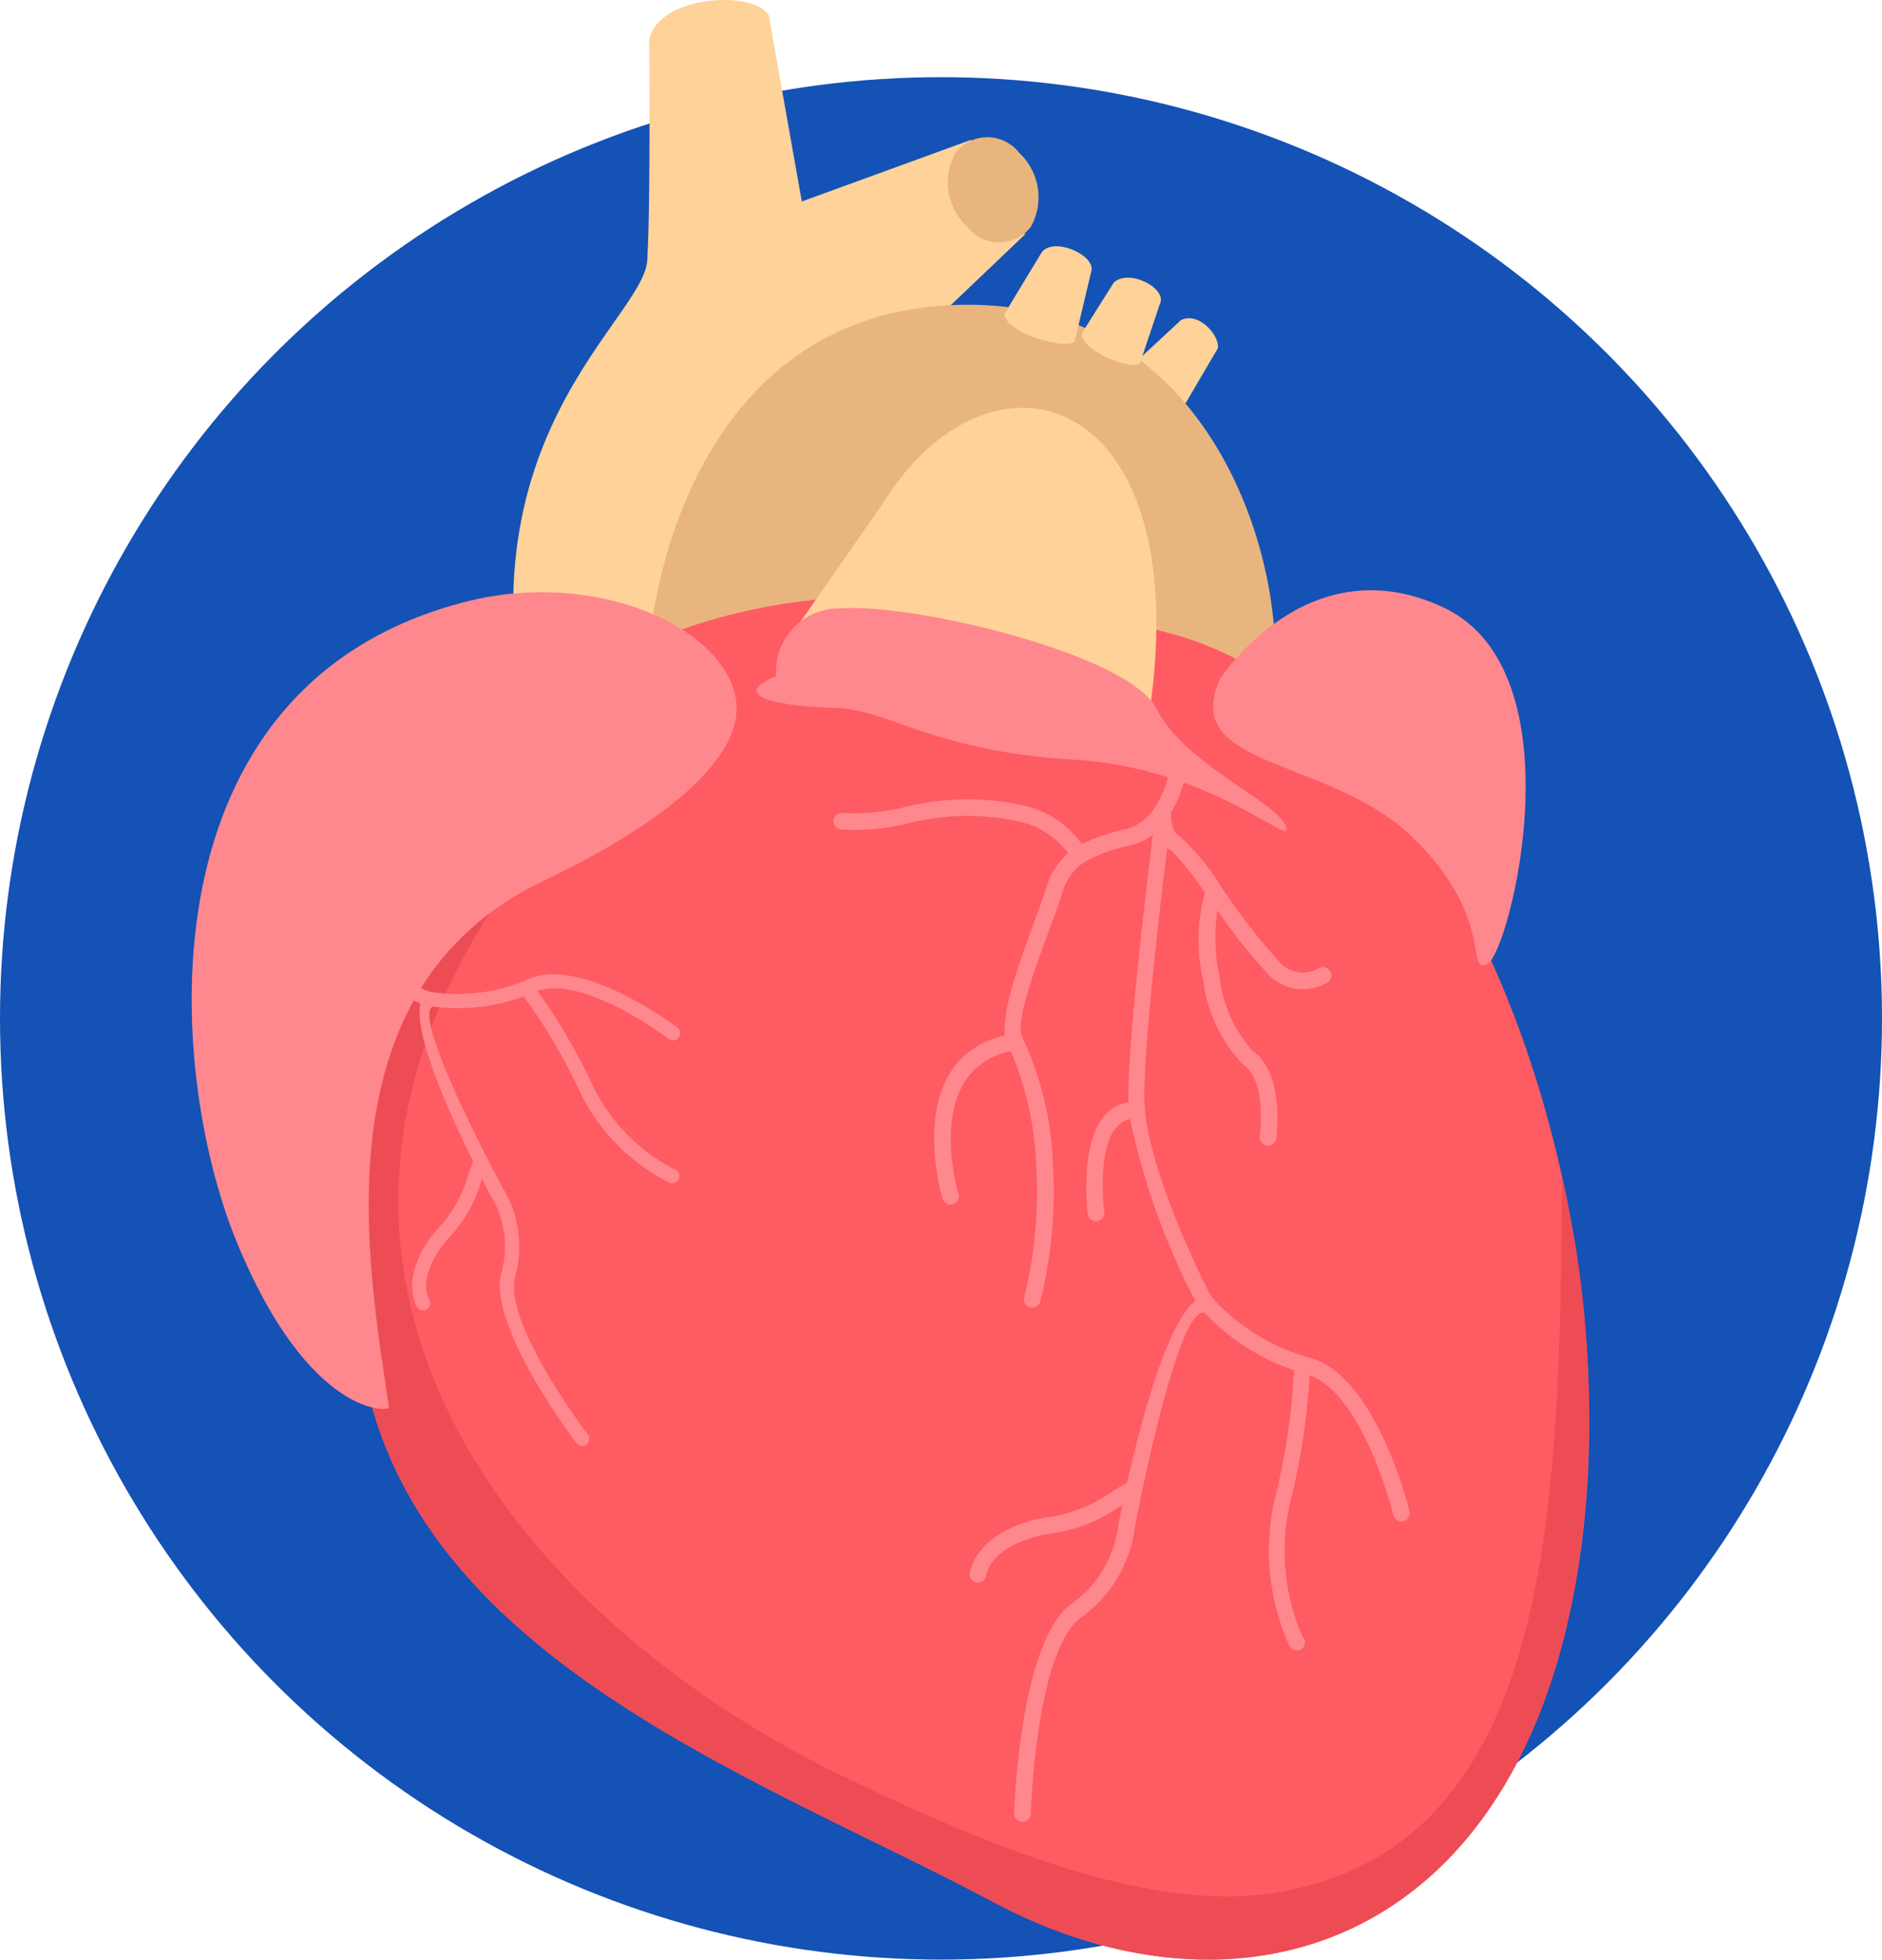 <svg xmlns="http://www.w3.org/2000/svg" width="75" height="78.075" viewBox="0 0 75 78.075">
    <defs>
        <style>
            .prefix__cls-2{fill:#fed298}.prefix__cls-3{fill:#e8b57f}.prefix__cls-6{fill:#ff878e}
        </style>
    </defs>
    <g id="prefix__Group_608" data-name="Group 608" transform="translate(0 4.1)">
        <circle id="prefix__Ellipse_149" cx="37.5" cy="37.5" r="37.5" fill="#1452b5" data-name="Ellipse 149" transform="translate(0 -1.025)"/>
        <g id="prefix__Group_607" data-name="Group 607" transform="translate(7.64 -4.1)">
            <g id="prefix__Group_603" data-name="Group 603" transform="translate(12.807)">
                <path id="prefix__Path_926" d="M290.623 98.776l1.8-1.67c.7-.344 1.54.595 1.472 1.12l-1.328 2.262c-.211.36-2.023-.846-1.946-1.711z" class="prefix__cls-2" data-name="Path 926" transform="translate(-265.807 -84.353)"/>
                <path id="prefix__Path_927" d="M170.823 60.081c-2.789-5.436-3.681-10.754-.237-15.815l6.6-6.29-2.17-3.758-6.732 2.452-1.316-7.412c-.579-1.025-4.453-.822-4.77 1.011 0 0 .07 6.158-.073 8.735s-8.833 7.792-3.749 22.2c2.04 8.679 12.45-1.123 12.45-1.123z" class="prefix__cls-2" data-name="Path 927" transform="translate(-156.778 -28.643)"/>
            </g>
            <g id="prefix__Group_604" data-name="Group 604" transform="translate(18.282 5.47)">
                <path id="prefix__Path_928" d="M250.489 58.753a1.611 1.611 0 0 1 2.532.018 2.417 2.417 0 0 1 .452 2.959 1.611 1.611 0 0 1-2.532-.019 2.416 2.416 0 0 1-.452-2.959z" class="prefix__cls-3" data-name="Path 928" transform="translate(-238.324 -58.149)"/>
                <path id="prefix__Path_929" d="M211.056 109.706c.864-4.393-1.987-16.143-12.861-15.563s-11.887 13.139-11.887 13.139l6.071 2.31s2.108-6.056 7.006-6.344 3.456 3.952 3.456 3.952l8.214 2.507z" class="prefix__cls-3" data-name="Path 929" transform="translate(-186.308 -87.452)"/>
            </g>
            <path id="prefix__Path_930" d="M262.345 84.278l1.485-2.452c.44-.642 2.06.04 2 .68l-.667 2.817c-.095.419-2.685-.204-2.818-1.045z" class="prefix__cls-2" data-name="Path 930" transform="translate(-229.967 -71.756)"/>
            <path id="prefix__Path_931" fill="#ff5b62" d="M154.8 158.063c11.875 2.969 18.974 23.105 16.393 37.821s-13.554 17.942-23.235 12.778-24.267-10.068-25.3-22.847c-1.794-22.2 9.524-33.407 32.141-27.753z" data-name="Path 931" transform="translate(-116.027 -132.887)"/>
            <path id="prefix__Path_932" fill="#ed4c54" d="M170.647 225.633a42.44 42.44 0 0 1 .549 16.081c-2.582 14.715-13.554 17.942-23.235 12.778s-24.267-10.068-25.3-22.847a43.5 43.5 0 0 1 .653-12.773 38.7 38.7 0 0 1 6.166-6c-12.132 15.689-1.113 30.124 12.726 36.721 5.383 2.566 11.834 5.322 16.9 4.547 11.335-1.732 11.406-15.569 11.538-28.507z" data-name="Path 932" transform="translate(-116.03 -178.717)"/>
            <g id="prefix__Group_605" data-name="Group 605" transform="translate(0 23.516)">
                <path id="prefix__Path_933" d="M307.506 159.043s3.476-5.434 8.924-2.867 2.642 13.722 1.748 14.2.325-1.853-3-5.059-9.261-2.704-7.672-6.274z" class="prefix__cls-6" data-name="Path 933" transform="translate(-266.539 -155.487)"/>
                <path id="prefix__Path_934" d="M98.632 156.29c-13 3.308-12 18.587-9.125 25.552s6.078 6.736 6.05 6.546c-.791-5.487-2.97-16.622 6.166-20.977 4.512-2.151 8.019-4.8 7.666-7.21-.421-2.86-5.556-5.234-10.757-3.911z" class="prefix__cls-6" data-name="Path 934" transform="translate(-87.698 -155.835)"/>
            </g>
            <path id="prefix__Path_935" d="M218.513 124.8l3.259-4.68c4.492-7.29 13.123-4.334 10.42 9.657 0 0-6.376-6.125-13.679-4.977z" class="prefix__cls-2" data-name="Path 935" transform="translate(-194.261 -100.017)"/>
            <path id="prefix__Path_936" d="M209.879 162.021a2.519 2.519 0 0 1 2.6-2.693c2.816-.216 11.46 1.8 12.575 4.012s4.754 3.665 5.146 4.669-2.834-2.316-8.466-2.656-7.347-2-9.5-2.061-4.332-.441-2.348-1.272z" class="prefix__cls-6" data-name="Path 936" transform="translate(-186.592 -135.087)"/>
            <path id="prefix__Path_937" d="M278.967 90.55l1.281-2.034c.61-.583 2.176.239 1.835.864l-.778 2.317c-.123.367-2.283-.364-2.338-1.147z" class="prefix__cls-2" data-name="Path 937" transform="translate(-243.507 -77.253)"/>
            <g id="prefix__Group_606" data-name="Group 606" transform="translate(7.507 30.362)">
                <path id="prefix__Path_938" d="M244.447 227.324a.332.332 0 0 1-.593.3 9.237 9.237 0 0 1-.583-5.849 26.113 26.113 0 0 0 .769-5.133 8.661 8.661 0 0 1-1.97-.958 8.457 8.457 0 0 1-1.6-1.341c-.825-.153-1.931 4.522-2.463 7.026a.326.326 0 0 1-.026.121c-.159.75-.26 1.283-.281 1.393a5.244 5.244 0 0 1-2.159 3.621c-1.792 1.321-1.99 7.774-1.991 7.792a.332.332 0 1 1-.663-.021c0-.019.207-6.792 2.261-8.307a4.524 4.524 0 0 0 1.89-3.148.307.307 0 0 1 .008-.053c.012-.065.066-.342.154-.762l-.141.094-.018.013a6.387 6.387 0 0 1-2.854 1.062c-2.282.446-2.41 1.625-2.41 1.628a.332.332 0 1 1-.661-.067s.181-1.674 2.943-2.214a5.833 5.833 0 0 0 2.609-.96l.02-.012a5.794 5.794 0 0 1 .7-.421c.522-2.32 1.571-6.358 2.718-7.25l-.007-.015-.007-.013a28.4 28.4 0 0 1-2.585-7.215c-1.472.3-1.027 3.7-1.026 3.714a.332.332 0 0 1-.658.083c0-.012-.544-4.154 1.622-4.465 0-.079-.006-.158-.006-.234 0-2.364.728-8.435.977-10.437a2.219 2.219 0 0 1-.869.432 6.26 6.26 0 0 0-1.822.645 2.143 2.143 0 0 0-.926 1.281c-.113.372-.293.861-.5 1.411-.6 1.616-1.4 3.787-1.081 4.32v.007a12.738 12.738 0 0 1 1.209 4.956 18.184 18.184 0 0 1-.493 5.535.332.332 0 1 1-.645-.156 17.512 17.512 0 0 0 .475-5.335 12.89 12.89 0 0 0-1.012-4.467c-3.56.785-2.091 5.671-2.086 5.685a.332.332 0 1 1-.637.187c-.005-.016-1.659-5.515 2.488-6.5-.115-1.027.6-2.968 1.154-4.466.2-.553.386-1.046.485-1.375a2.846 2.846 0 0 1 .881-1.412 3.3 3.3 0 0 0-2.1-1.293 9.585 9.585 0 0 0-4.2.084 9.081 9.081 0 0 1-2.742.265.332.332 0 0 1 .036-.663 8.381 8.381 0 0 0 2.524-.241 10.354 10.354 0 0 1 4.534-.093 3.926 3.926 0 0 1 2.494 1.573 7.845 7.845 0 0 1 1.793-.6 1.9 1.9 0 0 0 1.108-.848.324.324 0 0 1 .068-.1 4.668 4.668 0 0 0 .549-1.439.333.333 0 0 1 .656.112 5.387 5.387 0 0 1-.629 1.64c0 .047.005.11.012.182a.252.252 0 0 1 .005.047c.029.247.105.566.3.659a9.51 9.51 0 0 1 1.7 2.057V197.399l.153.212a24.405 24.405 0 0 0 2.094 2.687 1.264 1.264 0 0 0 1.611.344.333.333 0 1 1 .369.554 1.912 1.912 0 0 1-2.439-.416 21.211 21.211 0 0 1-1.943-2.46 7.266 7.266 0 0 0 .095 2.7 5.251 5.251 0 0 0 1.3 2.89c1.308.9.951 3.472.95 3.479a.332.332 0 1 1-.658-.083c0-.006.3-2.181-.67-2.849a5.819 5.819 0 0 1-1.577-3.307 6.96 6.96 0 0 1 .06-3.52 10.783 10.783 0 0 0-1.348-1.7.876.876 0 0 1-.156-.095c-.285 2.333-.913 7.709-.913 9.894 0 2.686 2.324 7.308 2.58 7.818l.007.014.01.019a1.338 1.338 0 0 0 .154.211.326.326 0 0 1 .073.083 7.745 7.745 0 0 0 1.5 1.25 7.935 7.935 0 0 0 2.02.948.351.351 0 0 1 .046.014l.194.055c2.675.709 3.981 6.1 3.984 6.113a.332.332 0 1 1-.645.161c0-.014-1.161-4.771-3.335-5.576a27.116 27.116 0 0 1-.78 5.1 8.5 8.5 0 0 0 .531 5.389z" class="prefix__cls-6" data-name="Path 938" transform="translate(-207.619 -192.411)"/>
                <path id="prefix__Path_939" d="M139.956 245.043a.284.284 0 0 1-.235.518 7.924 7.924 0 0 1-3.549-3.583 22.4 22.4 0 0 0-2.26-3.836 7.443 7.443 0 0 1-1.831.426 7.265 7.265 0 0 1-1.792-.029c-.633.344 1.155 4.057 2.154 6.013a.281.281 0 0 1 .048.095c.3.586.52 1 .565 1.08a4.5 4.5 0 0 1 .517 3.579c-.481 1.848 2.873 6.257 2.882 6.269a.285.285 0 1 1-.453.344c-.01-.013-3.531-4.638-2.981-6.757a3.88 3.88 0 0 0-.441-3.119.308.308 0 0 1-.023-.04c-.027-.05-.141-.264-.309-.591l-.044.14v.018a5.483 5.483 0 0 1-1.329 2.249c-1.28 1.53-.728 2.385-.727 2.387a.285.285 0 0 1-.477.312s-.784-1.213.766-3.065a5.006 5.006 0 0 0 1.22-2.049l.006-.018a4.937 4.937 0 0 1 .241-.66c-.905-1.828-2.388-5.086-2.105-6.3l-.013-.006-.012-.006c-.161-.072-.78-.351-1.58-.765.048-.19.1-.376.151-.562.838.436 1.5.733 1.662.808l.013.006.017.007a1.117 1.117 0 0 0 .217.057.286.286 0 0 1 .093.016 6.673 6.673 0 0 0 1.675.022 6.81 6.81 0 0 0 1.859-.46l.038-.016.16-.069c2.166-.972 5.947 1.914 5.957 1.922a.285.285 0 0 1-.343.456c-.009-.007-3.35-2.552-5.234-1.915a23.276 23.276 0 0 1 2.233 3.819 7.293 7.293 0 0 0 3.266 3.305z" class="prefix__cls-6" data-name="Path 939" transform="translate(-128.192 -228.803)"/>
            </g>
        </g>
    </g>
</svg>
